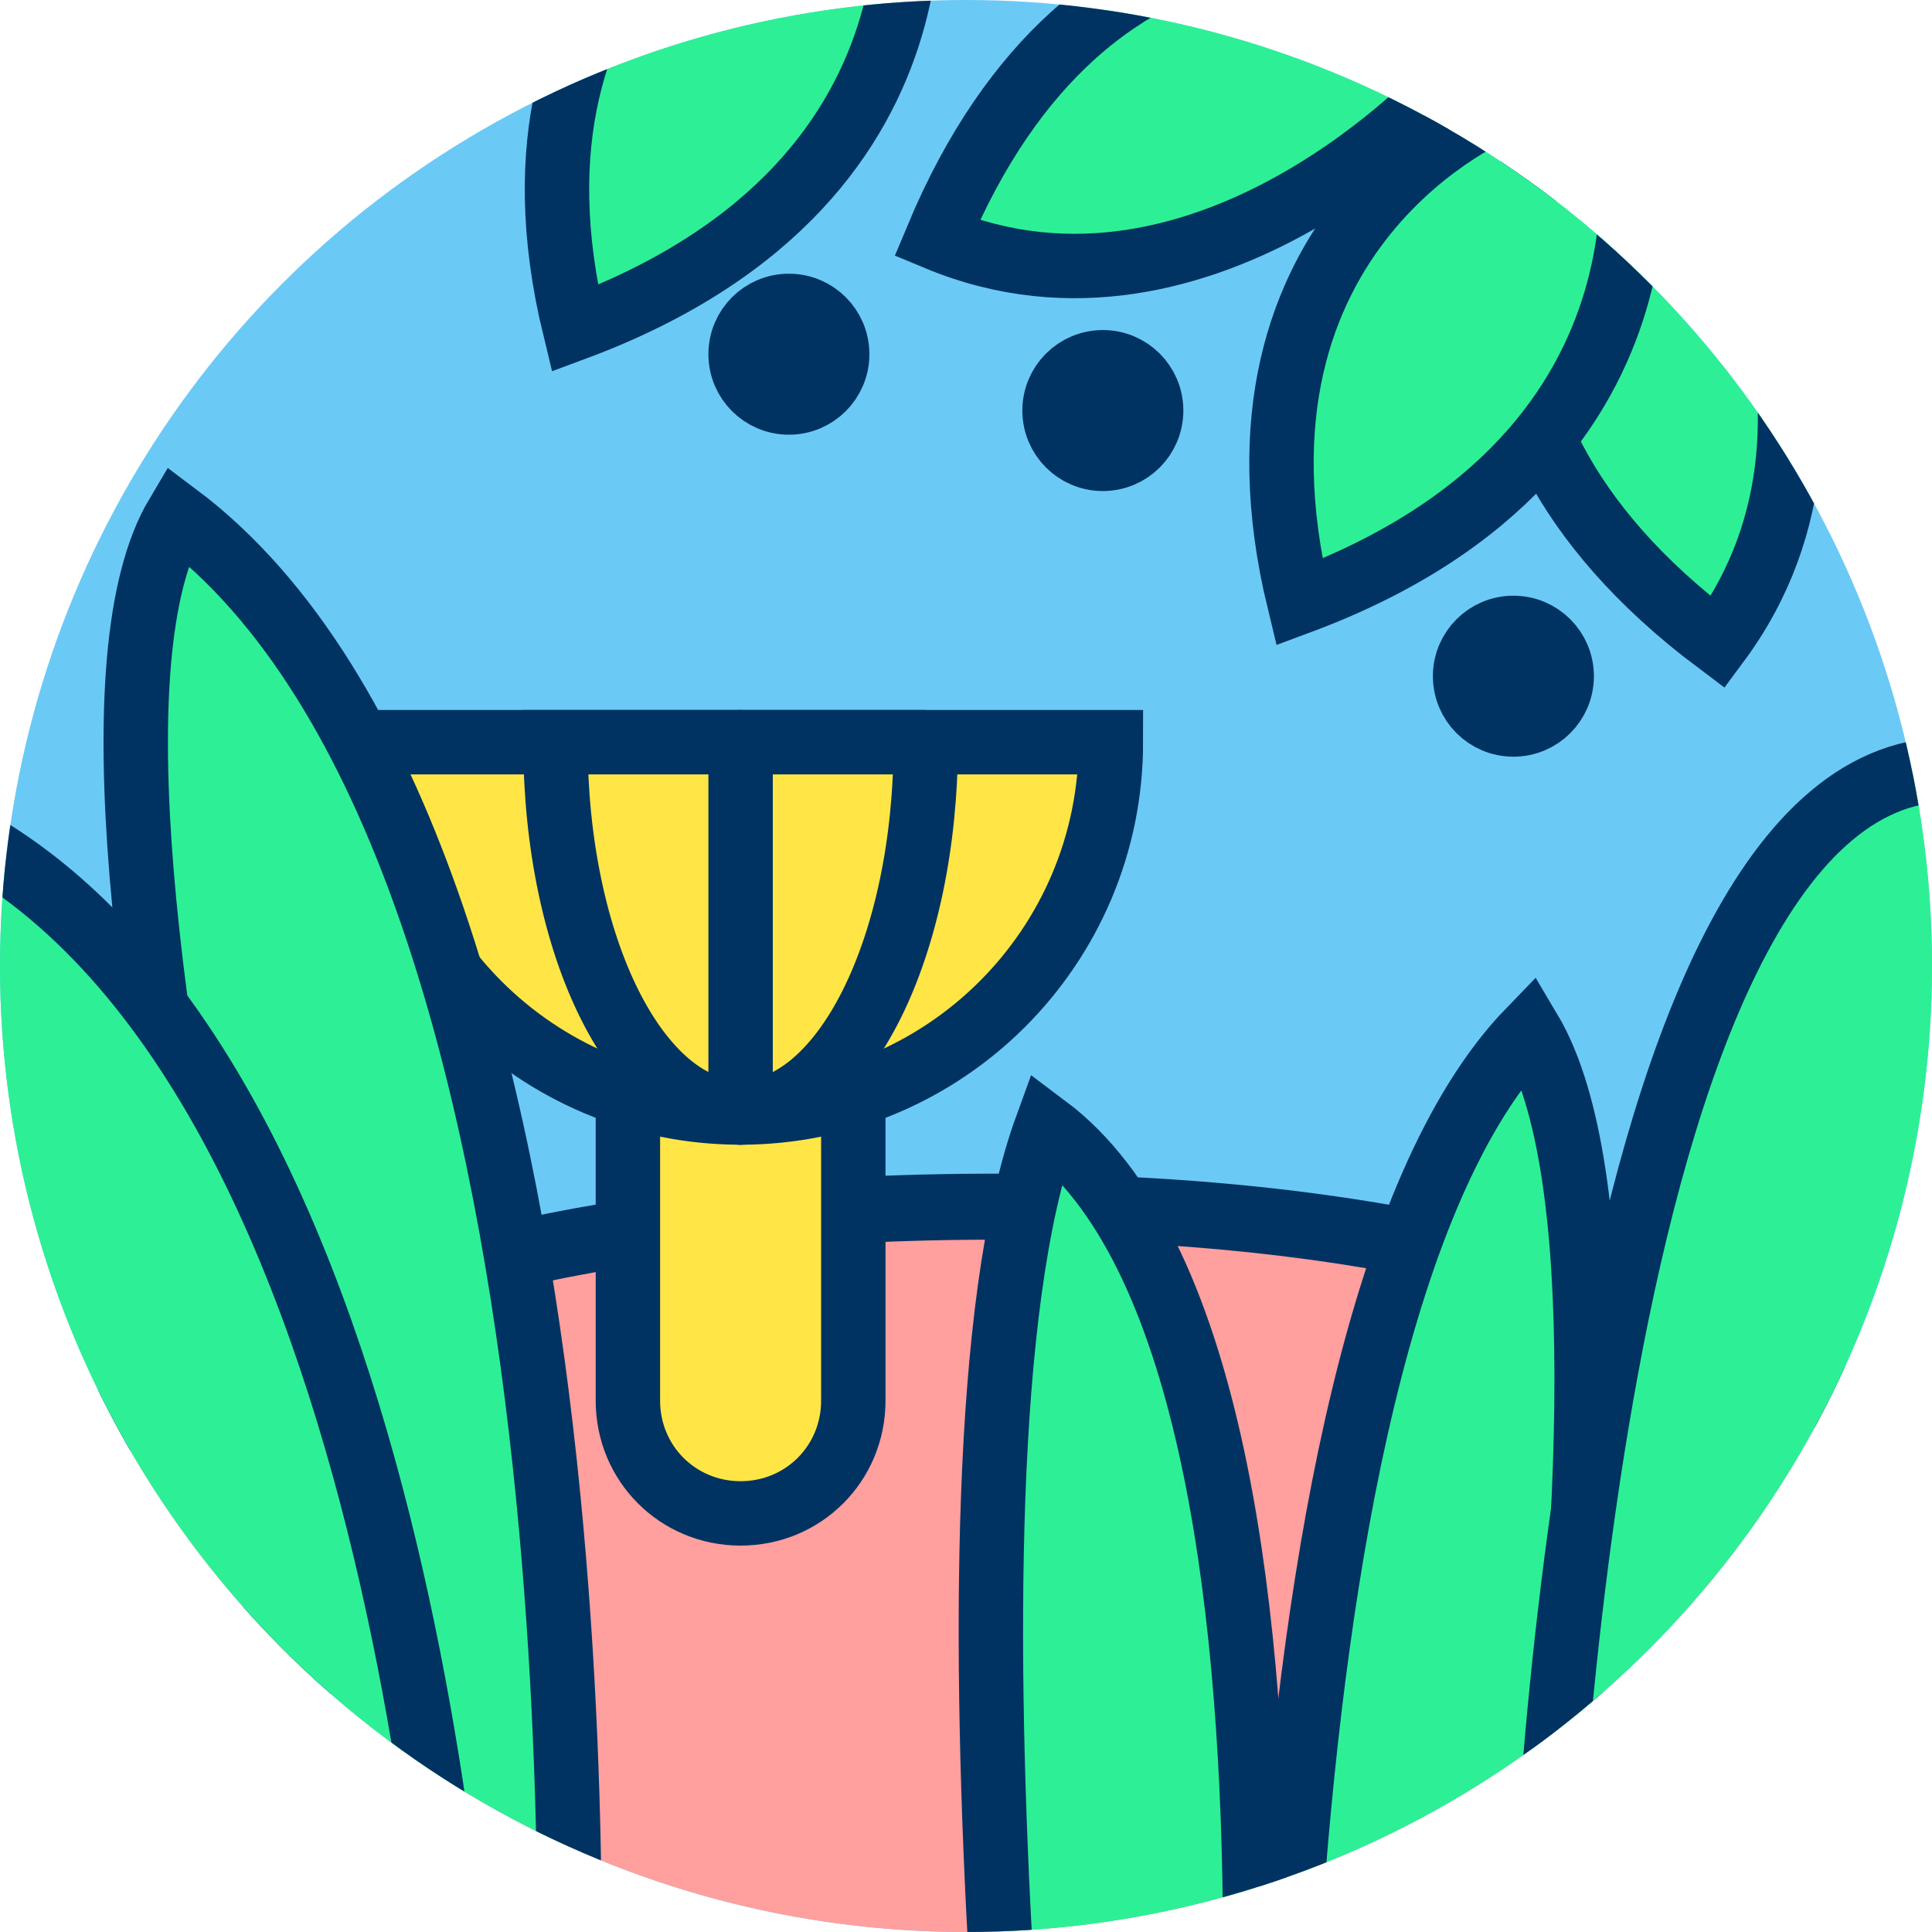 <svg xmlns="http://www.w3.org/2000/svg" xmlns:xlink="http://www.w3.org/1999/xlink" viewBox="0 0 120 120" enable-background="new 0 0 120 120"><defs><circle id="2" cx="60" cy="60" r="60"/><circle id="3" cx="60" cy="60" r="60"/><clipPath id="0"><use xlink:href="#2"/></clipPath><clipPath id="1"><use xlink:href="#3"/></clipPath></defs><circle cx="60" cy="60" r="60" fill="#6bc9f6"/><g clip-path="url(#0)"><path d="m126.2 99.8c0 0-10.1-25-65.1-24.8-55 .2-64.9 25.2-64.9 25.2l.1 29 124-.5 5.9-28.9" fill="#ff9f9e"/><path d="m-5.7 131.2l-.1-31.4.1-.4c.4-1.1 11-26.3 66.8-26.5.2 0 .5 0 .7 0 55.1 0 65.8 24.9 66.3 26l.2.6-6.3 31.2-127.7.5m3.9-30.5l.1 26.6 120.4-.5 5.4-26.8c-1.8-3.4-14.5-23.2-63-23-49.7.2-61.6 20.9-62.9 23.7" fill="#003361"/></g><g fill="#ffe646" stroke="#003361" stroke-linecap="round" stroke-width="4" stroke-miterlimit="10"><path d="m46 94c-3.9 0-7-3.1-7-7v-19h14v19c0 3.9-3.1 7-7 7z"/><path d="m69 46.1c0 12.7-10.3 23-23 23s-23-10.3-23-23h46z"/><path d="m57.5 46.1c0 12.7-5.1 23-11.5 23s-11.5-10.3-11.5-23h23z"/><path d="m46 46.1v23"/></g><g stroke="#003361" stroke-linecap="round" stroke-width="4" stroke-miterlimit="10"><g clip-path="url(#1)" fill="#2df096"><path d="m95 64c-18.7 19.3-15.6 93.8-15.6 93.8l10.5-2.3c0 0 15.4-74.2 5.1-91.5z"/><path d="m65 70c-8 22 .4 87.8.4 87.8l10.5-2.3c0 0 9.1-70.5-10.9-85.5z"/><path d="m106.7 39.9c10.9-14.7-1.5-33.3-1.5-33.3l-9.2 2c0 0-9.3 16.3 10.7 31.3z"/><path d="m58.2 14.8c16.8 7 31.8-9.6 31.8-9.6l-4.2-8.5c.1 0-18-4.9-27.6 18.1z"/><path d="M80.7,37.4
				C106,28,101,7,101,7l-7.8-0.3C93.2,6.7,75,14,80.7,37.4z"/><path d="M35.7,20.4
				C61,11,56-10,56-10l-7.8-0.3C48.2-10.3,30-3,35.7,20.4z"/><path d="m121 47.8c-23 .2-25.2 74.2-25.2 74.2l10.7-.7c0-.1 37.4-73.7 14.5-73.5z"/><path d="m11 32c28 21 24.2 97.8 24.2 97.8l-10.5-2.3c0 0-24-78.2-13.7-95.5z"/><path d="m-2 52c29 16 30.9 80 30.9 80l-10.7-.7c0-.1-30.9-63.1-20.2-79.3z"/></g><g fill="#003361"><circle cx="68.5" cy="25.5" r="3"/><circle cx="94" cy="42" r="3"/><circle cx="49" cy="22" r="3"/></g></g></svg>